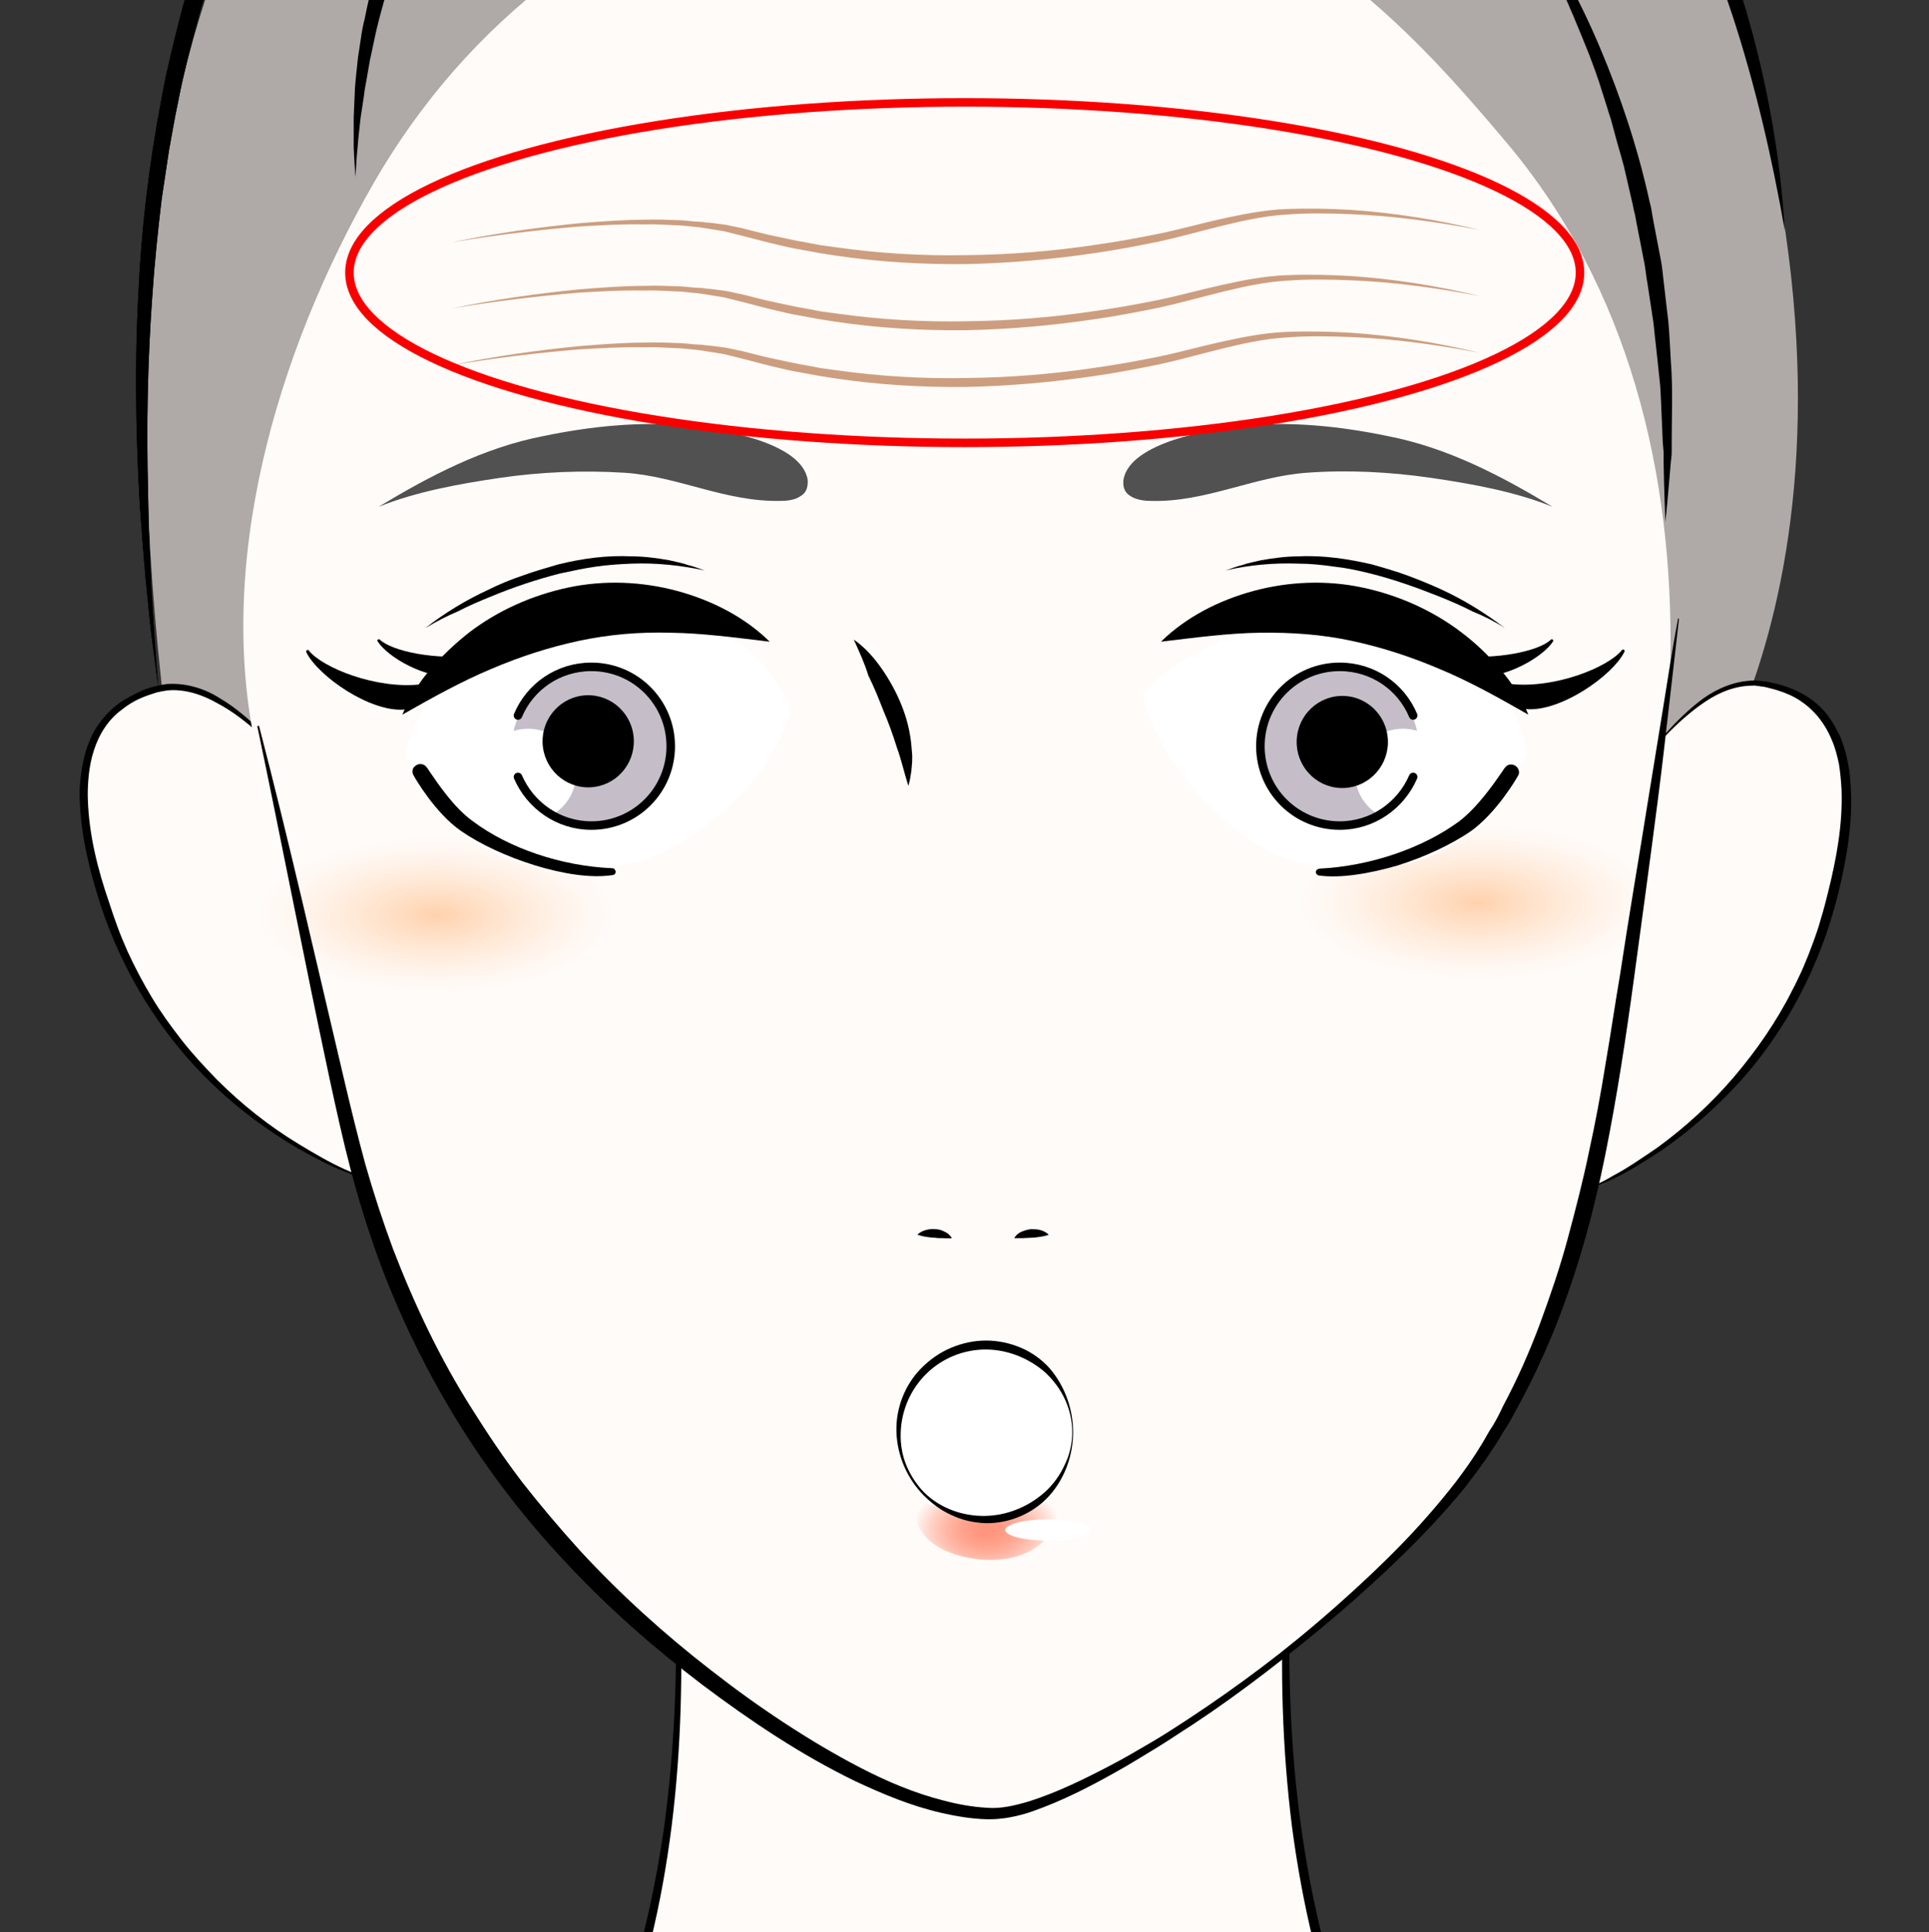 <?xml version="1.0" encoding="utf-8"?>
<!-- Generator: Adobe Illustrator 24.2.3, SVG Export Plug-In . SVG Version: 6.00 Build 0)  -->
<svg version="1.1" id="レイヤー_1" xmlns="http://www.w3.org/2000/svg" xmlns:xlink="http://www.w3.org/1999/xlink" x="0px"
	 y="0px" viewBox="0 0 452.1 452.9" style="enable-background:new 0 0 452.1 452.9;" xml:space="preserve">
<rect x="0" y="0" width="452.1" height="452.9" fill="#333333" stroke="none"/>
<style type="text/css">
	.st0{fill:#AFA9A8;}
	.st1{fill:#FFFBF8;}
	.st2{opacity:0.3;fill:url(#SVGID_1_);enable-background:new    ;}
	.st3{opacity:0.3;fill:url(#SVGID_2_);enable-background:new    ;}
	.st4{fill:url(#SVGID_3_);}
	.st5{fill:#FFFFFF;}
	.st6{fill:#515151;}
	.st7{fill:#D9D6D7;}
	.st8{fill:#C5BEC9;}
	.st9{fill:none;stroke:#000000;stroke-width:2;stroke-linecap:round;stroke-linejoin:round;stroke-miterlimit:10;}
	.st10{fill:none;stroke:#F90000;stroke-width:3;stroke-miterlimit:10;}
	.st11{fill:#CC9E7F;}
	.st12{fill:none;stroke:#F90000;stroke-width:2;stroke-miterlimit:10;}
</style>
<g>
	<path class="st0" d="M259.4-133.5c0,0-65.1-8.3-128,29.7S15,3.7,41,185l46.5,3.9h309.3c0,0,54.5-71.2,1.2-210.9
		C398-22,298.5-160.7,259.4-133.5z"/>
	<g>
		<path class="st1" d="M382.5,182c7-9.1,18.5-24,31.3-21.5c25.2,4.8,20,35,15,52.9c-13.5,47.8-55.7,66.8-62,67.2"/>
		<path d="M382.5,182c2.4-3.4,4.9-6.6,7.6-9.8c2.8-3.1,5.7-6,9.1-8.5c3.4-2.4,7.4-4.1,11.8-4.2c0.5-0.1,1,0.1,1.6,0.1
			c0.5,0.1,1.1,0.1,1.6,0.2c1,0.2,2,0.4,3.1,0.7c2,0.6,4,1.4,5.8,2.5c1.8,1.1,3.5,2.5,4.9,4.2c1.3,1.6,2.4,3.6,3.3,5.5
			c0.8,1.9,1.4,4,1.8,6.1c0.4,2,0.6,4.2,0.7,6.3c0.4,8.4-1.1,16.7-3.1,24.8c-4,16.1-11.9,31.4-23,43.7c-5.6,6.1-11.8,11.6-18.7,16.3
			c-3.5,2.3-7,4.5-10.7,6.3c-1.8,0.9-3.8,1.8-5.6,2.5c-0.9,0.4-1.9,0.7-3,1s-2,0.6-3.1,0.6c1-0.1,2-0.5,3-0.8
			c0.9-0.3,1.9-0.7,2.9-1.1c1.8-0.8,3.7-1.7,5.5-2.8c3.6-1.9,7-4.3,10.4-6.6c6.6-4.8,12.7-10.4,18-16.6c2.7-3.2,5.1-6.3,7.4-9.7
			c2.3-3.4,4.4-6.9,6.2-10.5c1.9-3.6,3.5-7.3,4.9-11.2c0.7-1.9,1.4-3.9,1.9-5.8c0.6-1.9,1.1-3.9,1.6-5.9c2-8,3.5-16,3.2-24.2
			c-0.1-2-0.3-4.1-0.6-6c-0.4-1.9-0.9-3.9-1.7-5.7c-1.5-3.7-4-6.9-7.3-9.1c-1.6-1.1-3.5-1.9-5.4-2.5c-0.9-0.3-1.9-0.5-3-0.8
			c-0.5-0.1-1-0.1-1.4-0.2c-0.5,0-1-0.2-1.4-0.1c-4,0-7.8,1.5-11.2,3.8s-6.4,5-9.3,8C387.8,175.5,385.2,178.8,382.5,182z"/>
	</g>
	<g>
		<path class="st1" d="M69.5,180.8c-7.6-8.5-20.1-22.5-32.8-19.2c-24.8,6.6-17.4,36.3-11,53.9c16.9,46.7,60.5,62.5,66.8,62.4"/>
		<path d="M69.5,180.8c-2.9-3-5.7-6-8.7-8.8c-3.1-2.8-6.3-5.3-9.9-7.2c-3.5-2-7.5-3.3-11.4-3c-0.5,0-1,0.2-1.4,0.2
			c-0.5,0.1-0.9,0.2-1.4,0.3c-0.9,0.3-1.9,0.6-2.9,1c-1.8,0.7-3.6,1.7-5.2,3c-3.2,2.3-5.4,5.8-6.6,9.6c-0.6,1.8-1,3.9-1.2,5.8
			c-0.2,2-0.3,4-0.2,6c0.3,8.1,2.3,16.1,5,23.9c0.6,1.9,1.3,3.9,2,5.8c0.7,1.9,1.5,3.8,2.3,5.6c1.7,3.7,3.6,7.3,5.7,10.8
			s4.5,6.8,7,10c2.5,3.2,5.3,6.2,8.2,9.2c5.8,5.8,12.2,10.9,19.3,15.2c3.5,2.1,7,4.2,10.8,5.9c1.8,0.8,3.8,1.6,5.7,2.3
			c0.9,0.3,1.9,0.7,3,0.9c1,0.3,2,0.5,3.1,0.6c-1,0-2-0.2-3.1-0.4c-1-0.2-2-0.5-3-0.8c-1.9-0.6-3.9-1.3-5.8-2.1
			c-3.9-1.5-7.5-3.5-11.1-5.5c-7.1-4.2-13.9-9.2-19.9-15c-12-11.5-21-26.1-26.2-41.9c-2.5-7.8-4.6-16-4.9-24.5
			c-0.1-2.1,0-4.2,0.3-6.3c0.3-2.1,0.7-4.2,1.4-6.2c0.7-2,1.6-4,2.9-5.7c1.2-1.7,2.8-3.3,4.5-4.6c1.7-1.2,3.7-2.2,5.6-3.1
			c1-0.4,2-0.7,3.1-1c0.5-0.1,1-0.2,1.5-0.3c0.5-0.1,1-0.2,1.6-0.2c4.3-0.2,8.6,1.2,12,3.4c3.6,2.1,6.7,4.9,9.7,7.7
			C64.1,174.5,66.9,177.7,69.5,180.8z"/>
	</g>
	<g>
		<path class="st1" d="M307.6,318.1c-8.5,50.4-10,107.6,7.2,156.1c9.8,27.5,26.9,49.5,55.1,59.4c71.9,25.3,147.8,43.5,221.4,63.4
			c73.5,19.8,28.4,159.6,28.4,181.8s-33.9,207.1-33.9,207.1H-125c0,0-33.9-184.9-33.9-207.1s-45.1-162,28.3-181.8
			c73.6-19.8,149.5-38,221.4-63.4c28.1-9.9,45.3-31.9,55.1-59.4c17.2-48.5,15.7-105.7,7.2-156.1"/>
		<path d="M307.8,318.2c-2.9,18.1-4.8,36.5-5.4,54.8c-0.6,18.4,0,36.8,2.5,54.9s6.8,36.1,13.8,53c3.6,8.4,8,16.4,13.5,23.7
			c5.5,7.2,12.1,13.6,19.6,18.6c3.8,2.5,7.7,4.7,11.8,6.5c2,0.9,4.2,1.7,6.3,2.5l6.5,2.2c4.4,1.5,8.7,3,13,4.4s8.8,2.9,13.2,4.3
			c17.5,5.6,35.1,10.8,52.8,15.8c35.4,10.1,71,19.2,106.5,28.5l26.7,7l3.4,0.9c1.1,0.3,2.2,0.6,3.4,1c2.2,0.7,4.5,1.6,6.6,2.8
			c4.3,2.1,8.3,4.9,11.7,8.1c3.5,3.3,6.5,7,9,11.1c2.4,4.1,4.5,8.4,6.1,12.7c3.2,8.9,4.8,18.1,5.7,27.4c0.8,9.3,0.8,18.6,0.4,27.8
			c-0.5,9.3-1.4,18.5-2.7,27.6c-1.2,9.2-2.8,18.2-4.5,27.3c-1.6,9.1-3.6,18-5.2,27.1c-0.4,2.2-0.8,4.5-1,6.7
			c-0.1,1.1-0.2,2.2-0.3,3.3c0,1-0.1,2.3-0.2,3.5c-0.3,4.7-1,9.2-1.5,13.8c-1.2,9.2-2.7,18.2-4.1,27.3c-3,18.1-6,36.3-9.2,54.4
			c-6.3,36.2-13,72.4-19.7,108.6l-0.1,0.6h-0.6c-59.2-0.2-118.5-0.2-177.7-0.1l-177.9,0.4l-177.7,0.6l-177.7,0.3h-1.7l-0.3-1.6
			c-6.6-36.2-13.2-72.4-19.5-108.7c-3.2-18.1-6.2-36.3-9.1-54.4c-1.4-9.1-2.9-18.1-4.1-27.3c-0.6-4.6-1.2-9.2-1.5-13.9
			c-0.1-0.6-0.1-1.2-0.1-1.8c0-0.6-0.1-1.2-0.1-1.7c0-1-0.1-2.1-0.3-3.3c-0.3-2.2-0.6-4.5-1-6.7c-1.6-9-3.5-18-5.1-27.1
			c-1.6-9.1-3.2-18.1-4.4-27.3c-1.2-9.2-2.1-18.4-2.5-27.6c-0.4-9.3-0.4-18.6,0.4-27.8c0.8-9.3,2.5-18.6,5.7-27.4
			c1.6-4.5,3.6-8.8,6.1-12.8c2.5-4.1,5.5-7.8,9.1-11.1s7.5-6,11.8-8.2c2.1-1,4.4-1.9,6.6-2.8c1.1-0.4,2.2-0.7,3.5-1l3.4-0.9l26.7-7
			c35.6-9.3,71.3-18.5,106.6-28.4c17.6-5,35.3-10.2,52.8-15.8c4.4-1.3,8.8-2.8,13.2-4.2c4.4-1.4,8.8-2.9,13-4.4l6.5-2.2
			c2.1-0.8,4.3-1.5,6.3-2.5c4.2-1.8,8.1-4.1,11.8-6.5c7.5-5,14.2-11.4,19.7-18.6c5.5-7.2,10-15.2,13.6-23.7
			c6.9-16.9,11.2-34.9,13.8-53c2.4-18.1,3.2-36.6,2.5-54.9c-0.6-18.4-2.5-36.7-5.5-54.8l0.4-0.1c3.2,18.1,5.3,36.4,6.2,54.8
			c0.8,18.4,0.4,36.9-1.9,55.2c-2.3,18.2-6.5,36.4-13.5,53.6c-3.6,8.6-8.1,16.8-13.7,24.3c-5.6,7.4-12.3,14.1-20.1,19.4
			c-3.9,2.7-8,4.9-12.2,6.8c-2.1,1-4.3,1.8-6.5,2.7l-6.5,2.2c-4.4,1.5-8.7,3.1-13,4.5s-8.8,3-13.2,4.4c-17.5,5.7-35.2,11-52.8,16.1
			c-35.4,10.2-71,19.5-106.5,29l-26.6,7.1l-3.4,0.9c-1,0.3-2.1,0.6-3.2,1c-2.1,0.7-4.2,1.5-6.1,2.5c-4,1.9-7.5,4.5-10.8,7.4
			c-3.2,3-6,6.5-8.3,10.3c-2.3,3.8-4.2,7.8-5.7,12c-3.1,8.5-4.6,17.4-5.4,26.4c-0.8,9.1-0.8,18.1-0.4,27.2s1.4,18.2,2.5,27.3
			c1.2,9.1,2.8,18.1,4.4,27.1c1.6,9.1,3.5,18,5.1,27.1c0.4,2.2,0.8,4.6,1,6.9c0.1,1.2,0.3,2.3,0.3,3.7c0,0.7,0,1.1,0.1,1.7
			c0,0.5,0,1.1,0.1,1.6c0.3,4.5,0.9,9.1,1.5,13.6c1.2,9.1,2.5,18.1,4,27.2c2.9,18.1,5.9,36.3,9,54.4c6.2,36.3,12.5,72.5,19.2,108.7
			l-2-1.6L52.5,984l177.7,0.6l177.7,0.4c59.2,0.1,118.5,0.1,177.7-0.1l-0.8,0.6c6.5-36.2,12.8-72.5,18.9-108.7
			c3.1-18.1,6-36.3,8.8-54.4c1.4-9.1,2.8-18.1,3.9-27.3c0.6-4.6,1.1-9.1,1.4-13.7c0.1-0.6,0-1.1,0.1-1.6c0-0.6,0-1,0-1.7
			c0-1.2,0.1-2.4,0.3-3.6c0.3-2.3,0.6-4.6,1-6.9c1.5-9.1,3.4-18.1,5-27.1c1.6-9.1,3.1-18,4.3-27.1c2.3-18.1,3.7-36.5,2-54.6
			c-0.8-9.1-2.4-18-5.5-26.5c-1.5-4.2-3.4-8.3-5.7-12.1c-2.3-3.8-5.1-7.2-8.4-10.3c-3.3-3.1-6.9-5.5-10.8-7.5
			c-1.9-1-4.1-1.8-6.1-2.5c-1-0.3-2.1-0.7-3.2-1l-3.4-0.9l-26.6-7.1c-35.6-9.4-71.2-18.7-106.5-28.9c-17.7-5.1-35.4-10.4-52.8-16
			c-4.4-1.4-8.8-2.9-13.2-4.4c-4.4-1.4-8.8-3-13-4.5l-6.5-2.2c-2.1-0.8-4.4-1.6-6.5-2.7c-4.3-1.9-8.4-4.3-12.2-6.8
			c-7.7-5.3-14.5-11.8-20.1-19.4c-5.6-7.4-10.1-15.7-13.7-24.3c-6.9-17.2-11.1-35.4-13.5-53.6c-2.3-18.4-2.8-36.8-1.9-55.3
			c0.8-18.5,3.1-36.7,6.2-54.8L307.8,318.2z"/>
	</g>
	<path class="st1" d="M391.5,154.6c-0.2,11.9-2.5,22.5-4.3,34.2c-2.8,18.8-4.3,38.8-7.3,57.5c-5.1,32.1-11.9,64.6-31.8,93
		c-21.9,31.2-86.8,84.1-115.4,84.4c-27.1,0.2-51.3-18.7-71.7-34.5c-41.3-31.9-65.7-70.9-77.8-120.5c-7.4-30.3-15.1-59.9-22.5-90.2
		c-11-45.2,4.1-96,27-135.8c21.6-37.4,56.8-65.3,100.7-74.5c2.9-0.6,5.7-1.1,8.6-1.5c7.1-1.1,14.4-1.7,21.6-1.8
		c16.5-0.3,31,1.3,43.9,4.5c44.1,10.9,69.6,39.1,90.4,63.8C381.9,67.5,392.2,111.2,391.5,154.6z"/>
	
		<radialGradient id="SVGID_1_" cx="346.227" cy="-229.577" r="41.086" gradientTransform="matrix(1 0 0 -0.437 0 111.119)" gradientUnits="userSpaceOnUse">
		<stop  offset="0" style="stop-color:#FF7400"/>
		<stop  offset="0.132" style="stop-color:#FF8B2B"/>
		<stop  offset="0.371" style="stop-color:#FFB373"/>
		<stop  offset="0.587" style="stop-color:#FFD2AC"/>
		<stop  offset="0.77" style="stop-color:#FFE8D5"/>
		<stop  offset="0.913" style="stop-color:#FFF6EF"/>
		<stop  offset="1" style="stop-color:#FFFBF8"/>
	</radialGradient>
	<ellipse class="st2" cx="346.2" cy="211.4" rx="41.1" ry="17.9"/>
	
		<radialGradient id="SVGID_2_" cx="482.968" cy="-236.447" r="41.086" gradientTransform="matrix(-1 0 0 -0.437 585.262 111.119)" gradientUnits="userSpaceOnUse">
		<stop  offset="0" style="stop-color:#FF7400"/>
		<stop  offset="0.132" style="stop-color:#FF8B2B"/>
		<stop  offset="0.371" style="stop-color:#FFB373"/>
		<stop  offset="0.587" style="stop-color:#FFD2AC"/>
		<stop  offset="0.77" style="stop-color:#FFE8D5"/>
		<stop  offset="0.913" style="stop-color:#FFF6EF"/>
		<stop  offset="1" style="stop-color:#FFFBF8"/>
	</radialGradient>
	<ellipse class="st3" cx="102.3" cy="214.4" rx="41.1" ry="17.9"/>
	
		<radialGradient id="SVGID_3_" cx="157.782" cy="-597.52" r="30.252" gradientTransform="matrix(0.577 0 0 -0.384 140.206 129.115)" gradientUnits="userSpaceOnUse">
		<stop  offset="0" style="stop-color:#FF947C"/>
		<stop  offset="0.16" style="stop-color:#FF9881"/>
		<stop  offset="0.346" style="stop-color:#FFA48F"/>
		<stop  offset="0.544" style="stop-color:#FFB7A6"/>
		<stop  offset="0.75" style="stop-color:#FFD2C6"/>
		<stop  offset="0.962" style="stop-color:#FFF4F0"/>
		<stop  offset="1" style="stop-color:#FFFBF8"/>
	</radialGradient>
	<path class="st4" d="M218.2,352.8c0,0-4.6-3.2-3.4,3.2c1.1,6.4,10.1,9.9,18.4,9.6c8.3-0.4,12.4-4.4,14-8.4s0.2-5.5-3.2-5.2
		C240.5,352.4,221.9,353.6,218.2,352.8z"/>
	<ellipse class="st5" cx="245.7" cy="358.6" rx="10.1" ry="2.5"/>
	<path class="st1" d="M227.4-33.3c0,0-14.8-9.5-33.2-10.1c0,0,13.7,10.1,13.7,16"/>
	<path class="st1" d="M225.6-32.7c0,0,14.8-9.5,33.2-10.1c0,0-13.7,10.1-13.7,16"/>
	<path class="st1" d="M217.3-30.3c0,0-11.2-17.7-69.9,2.3c0,0,31.5-0.9,42.8,5.4"/>
	<path class="st1" d="M237.4-30.3c0,0,17.2-14.3,69.9,2.3c0,0-31.5-0.9-42.8,5.4"/>
	<g>
		<path d="M393.5,145.1c-0.8,7-1.6,14-2.4,21c-0.8,7-1.6,14-2.5,21c-1.8,14-3.7,27.9-5.6,41.9c-1.9,14-4,27.9-6.8,41.8
			s-6.6,27.6-11.9,40.8c-2.7,6.6-5.7,13-9.2,19.3c-0.8,1.5-1.7,3.2-2.7,4.6c-0.9,1.5-1.8,3.1-2.9,4.6c-1.9,3-4.1,5.8-6.3,8.7
			c-4.5,5.5-9.4,10.7-14.4,15.6c-5.1,5-10.3,9.7-15.7,14.3c-5.4,4.6-10.9,9-16.5,13.3s-11.3,8.4-17.2,12.3c-3,1.9-5.9,3.9-8.9,5.7
			c-3,1.8-6,3.7-9.1,5.4c-6.2,3.5-12.5,6.7-19.3,9.1c-1.7,0.6-3.5,1.1-5.2,1.4c-0.9,0.2-1.8,0.3-2.8,0.4c-0.9,0.1-1.9,0.1-2.8,0.1
			c-3.7-0.1-7.2-0.7-10.7-1.5c-7-1.6-13.7-4.4-20.1-7.4c-12.8-6.2-24.7-14.2-36-22.7c-11.3-8.6-22-18-31.7-28.4
			c-9.8-10.4-18.5-21.7-25.9-33.8s-13.7-25.1-18.5-38.4c-2.4-6.7-4.5-13.5-6.3-20.4c-1.8-6.9-3.3-13.8-4.8-20.7
			c-5.9-27.6-11.2-55.3-17-82.9l0.4-0.1c7.1,27.3,13.3,54.8,19.8,82.3c1.6,6.8,3.3,13.8,5.1,20.4c1.9,6.7,4.1,13.4,6.5,19.9
			c5,13,11,25.7,18.5,37.5c3.7,5.9,7.6,11.7,11.8,17.2c4.3,5.5,8.8,10.8,13.5,16c9.5,10.3,19.9,19.7,30.9,28.2
			c5.5,4.3,11.2,8.4,17,12.2s11.8,7.4,18,10.6c6.2,3.2,12.6,5.9,19.3,7.6c3.4,0.9,6.7,1.5,10.1,1.7c3.3,0.3,6.6-0.5,10-1.5
			c6.6-2.1,12.9-5.2,19.2-8.5c3.1-1.6,6.1-3.4,9.2-5.2c3.1-1.8,6-3.7,8.9-5.6c11.7-7.7,23-16.2,33.6-25.4
			c10.6-9.3,20.6-19.2,29.2-30.3c2.1-2.8,4.1-5.6,5.9-8.6c0.9-1.4,1.7-3.1,2.7-4.5c0.9-1.5,1.7-3.1,2.4-4.6
			c3.3-6.2,6.1-12.5,8.6-19.2c2.4-6.5,4.7-13.2,6.5-19.9c1.8-6.7,3.6-13.6,5-20.4c1.5-6.8,2.8-13.8,3.9-20.7
			c1.2-6.9,2.2-13.9,3.4-20.9c2.1-14,4.5-27.8,6.7-41.7l3.4-20.9c1.1-6.9,2.2-14,3.5-20.9L393.5,145.1z"/>
	</g>
	<g>
		<path d="M200.1,149.9c2.7,1.9,4.8,4.3,6.6,6.9s3.4,5.5,4.6,8.5c1.2,3,2,6.1,2.3,9.4c0.1,0.8,0.1,1.6,0.2,2.4c0,0.8,0,1.6-0.1,2.4
			l-0.1,1.2c-0.1,0.4-0.1,0.8-0.2,1.2c-0.1,0.8-0.3,1.6-0.5,2.3c-1-3.1-1.6-6-2.7-9c-0.9-2.9-1.9-5.7-3.1-8.5
			c-1.1-2.8-2.2-5.6-3.6-8.4C202.7,155.6,201.4,152.8,200.1,149.9z"/>
	</g>
	<g>
		<path d="M215,289.4c0.6-0.6,1.3-0.9,2-1.1c0.7-0.2,1.5-0.3,2.2-0.2c0.7,0,1.5,0.2,2.2,0.6c0.7,0.3,1.3,0.8,1.7,1.5
			c-0.8,0.1-1.5,0-2.1,0c-0.7,0-1.3,0-1.9-0.1c-0.6,0-1.3-0.1-2-0.2C216.4,289.8,215.7,289.6,215,289.4z"/>
	</g>
	<g>
		<path d="M245.8,289.4c-0.8,0.3-1.5,0.4-2.1,0.5c-0.7,0.1-1.3,0.2-2,0.2c-0.6,0-1.3,0.1-1.9,0.1c-0.7,0-1.3,0-2.1,0
			c0.4-0.7,1-1.2,1.7-1.5c0.7-0.3,1.4-0.5,2.2-0.6c0.7,0,1.5,0,2.2,0.2C244.5,288.5,245.2,288.8,245.8,289.4z"/>
	</g>
	<g>
		<path d="M99.7,147.2c4.6-3.6,9.6-6.6,14.8-9c2.6-1.3,5.3-2.4,8-3.3c2.7-1,5.6-1.8,8.3-2.6c5.6-1.4,11.5-2.2,17.3-1.9
			c2.9,0,5.8,0.4,8.7,0.9l2.2,0.5c0.7,0.2,1.4,0.3,2.1,0.6c1.4,0.3,2.8,0.9,4.1,1.3c-5.7-1.2-11.3-1.8-17-1.6
			c-2.8,0.1-5.7,0.3-8.5,0.7c-2.8,0.4-5.6,1-8.4,1.6c-5.5,1.4-10.9,3.2-16.2,5.4c-2.7,1.1-5.3,2.2-7.8,3.5
			C104.7,144.4,102.2,145.7,99.7,147.2z"/>
	</g>
	<path class="st6" d="M187.6,116.3c-1.3,0.9-3.1,1.1-4.6,1.1c-13,0.3-24.1-5.8-36.7-6.6c-9.7-0.6-19.5-0.2-29.1,1.2
		c-9.5,1.4-19.6,3.2-28.5,6.8c12.1-7.3,24.7-13.9,38.7-16.6c11.1-2.3,22.7-3.5,34-2.4c6.9,0.7,26.5,3.7,27.9,12.7
		C189.4,114.5,188.8,115.6,187.6,116.3z"/>
	<g>
		<path d="M136.9-25.6c2.8-14.6,7-29,13-42.7c3.1-6.8,6.5-13.6,10.6-19.9c4-6.4,8.7-12.3,13.8-17.9c10.2-11.1,23.2-19.9,37.5-24.8
			c0.9-0.3,1.8-0.6,2.7-0.8l2.8-0.8c1.8-0.5,3.7-0.9,5.5-1.2c1.8-0.3,3.7-0.7,5.6-0.8l2.8-0.3l2.9-0.2c7.4-0.4,15.1,0.1,22.2,2.1
			c-7.3-1.1-14.8-0.9-22,0s-14.4,2.7-21.2,5.3c-6.7,2.7-13.3,6-19.2,10.2c-1.4,1.1-3,2-4.4,3.3l-4.2,3.5l-4,3.7
			c-0.7,0.6-1.3,1.3-1.9,1.9l-1.8,1.9c-0.6,0.6-1.2,1.3-1.8,1.9l-1.7,2l-1.7,2c-0.6,0.7-1.2,1.4-1.7,2.1l-3.3,4.4l-0.8,1.1l-0.7,1.1
			l-1.5,2.2l-1.5,2.2l-0.7,1.1l-0.7,1.2l-2.8,4.8c-1,1.5-1.7,3.3-2.7,4.9l-2.5,4.9C146.4-53.7,141.4-39.8,136.9-25.6z"/>
	</g>
	<g>
		<path d="M141.6-91.2c-4.1,4.7-8.1,9.5-11.7,14.4c-3.8,4.9-7.3,10-10.7,15.1c-3.4,5.2-6.6,10.4-9.6,15.8
			c-3.1,5.3-5.9,10.8-8.5,16.4c-2.5,5.6-5,11.2-7,17C92-6.6,90.2-0.8,88.7,5.1c-0.8,3-1.3,6-2,9l-0.8,4.6l-0.4,2.2l-0.3,2.2
			l-0.7,4.6l-0.5,4.6l-0.2,2.3l-0.2,2.2l-0.3,4.7l-0.3-4.7l-0.1-2.3v-2.3v-4.7l0.2-4.7l0.1-2.3l0.2-2.3l0.5-4.7l0.7-4.6
			c0.2-1.5,0.5-3.1,0.9-4.6C87.9-8.1,92.1-20,97.3-31.3c5.3-11.3,11.7-22.1,19.2-32.2c3.7-5,7.6-9.9,11.8-14.6
			C132.4-82.7,136.8-87.2,141.6-91.2z"/>
	</g>
	<g>
		<path d="M192.4-122.8c-15.3,0.6-30.4,3.9-44.8,9.2c-14.3,5.2-27.7,12.5-39.9,21.7c-12,9.2-22.6,20.2-31.5,32.5
			c-8.9,12.2-16,25.8-21.7,39.9c-2.8,7-5.3,14.3-7.4,21.5c-2,7.3-4,14.7-5.4,22.1c-0.8,3.7-1.4,7.4-2.1,11.2
			c-0.6,3.8-1.1,7.5-1.7,11.3c-0.9,7.5-1.7,15.2-2.2,22.7c-1.1,15.2-1.4,30.5-1,45.9c0.1,3.9,0.1,7.6,0.3,11.5
			c0.2,3.9,0.3,7.6,0.5,11.5c0.4,7.6,1,15.3,1.6,22.9l-1.5-11.4c-0.5-3.8-0.8-7.6-1.2-11.4c-0.4-3.8-0.7-7.6-1-11.4
			c-0.3-3.9-0.6-7.6-0.8-11.5c-0.8-15.3-1-30.7-0.2-46.1c0.7-15.4,2.5-30.7,5.4-45.9l1.1-5.7l1.3-5.6l0.7-2.9l0.7-2.8
			C42,4.8,42.5,2.8,43,1c2.1-7.4,4.7-14.8,7.4-21.9C56.4-35.2,63.6-49,72.8-61.6C82.1-74,93-85.2,105.5-94.4
			c6.3-4.6,12.8-8.7,19.8-12.1s14.1-6.5,21.4-8.9c7.3-2.3,14.9-4.2,22.4-5.5C177.1-122.2,184.7-123.1,192.4-122.8z"/>
	</g>
	<g>
		<path d="M192.4-122.8c-15.3,0.6-30.4,3.9-44.8,9.2c-14.3,5.2-27.7,12.5-39.9,21.7c-12,9.2-22.6,20.2-31.5,32.5
			c-8.9,12.2-16,25.8-21.7,39.9c-2.8,7-5.3,14.3-7.4,21.5c-2,7.3-4,14.7-5.4,22.1c-0.8,3.7-1.4,7.4-2.1,11.2
			c-0.6,3.8-1.1,7.5-1.7,11.3c-0.9,7.5-1.7,15.2-2.2,22.7c-1.1,15.2-1.4,30.5-1,45.9c0.1,3.9,0.1,7.6,0.3,11.5
			c0.2,3.9,0.3,7.6,0.5,11.5c0.4,7.6,1,15.3,1.6,22.9l-1.5-11.4c-0.5-3.8-0.8-7.6-1.2-11.4c-0.4-3.8-0.7-7.6-1-11.4
			c-0.3-3.9-0.6-7.6-0.8-11.5c-0.8-15.3-1-30.7-0.2-46.1c0.7-15.4,2.5-30.7,5.4-45.9l1.1-5.7l1.3-5.6l0.7-2.9l0.7-2.8
			C42,4.8,42.5,2.8,43,1c2.1-7.4,4.7-14.8,7.4-21.9C56.4-35.2,63.6-49,72.8-61.6C82.1-74,93-85.2,105.5-94.4
			c6.3-4.6,12.8-8.7,19.8-12.1s14.1-6.5,21.4-8.9c7.3-2.3,14.9-4.2,22.4-5.5C177.1-122.2,184.7-123.1,192.4-122.8z"/>
	</g>
	<g>
		<path d="M322.6-126.7c7,5.2,13.6,11.1,19.8,17.2c6.2,6.2,12.1,12.7,17.6,19.5c5.6,6.7,10.7,13.9,15.7,21.2
			c4.9,7.3,9.3,14.9,13.5,22.6l3.1,5.8l2.9,5.9c1,1.9,1.8,4,2.8,6c0.8,2,1.8,4,2.5,6l2.4,6.1c0.8,2,1.5,4.2,2.2,6.2
			c1.5,4.1,2.8,8.4,4.1,12.5c4.9,16.8,8.1,34.3,9.1,51.7C415.3,36.9,411.4,20,406,3.5C400.5-13,393.6-29,385.5-44.3
			s-17.5-30-28-43.7c-5.3-6.9-10.7-13.7-16.5-20.1C335-114.6,329-120.8,322.6-126.7z"/>
	</g>
	<g>
		<path d="M270.4-133.1c0.8,0.6,1.5,1.3,2.2,2c0.6,0.8,1.3,1.5,1.9,2.3c1.2,1.6,2.2,3.4,3.3,5.2c0.8,1.8,1.8,3.7,2.5,5.5
			c0.4,0.9,0.7,1.9,1.1,2.9c0.3,0.9,0.6,1.9,0.9,3l0.8,3c0.2,1,0.4,1.9,0.6,3c0.4,1.9,0.9,4,1.1,6c0.3,2,0.6,4,0.8,6l0.4,6
			c0.2,2,0.1,4.1,0.1,6c0,2,0,4-0.1,6l-0.4,6c-0.2,2-0.2,4-0.5,6c-0.5,4-1,8-1.8,11.9c-0.8,3.9-1.6,7.8-2.7,11.7
			c0.1-4,0.4-8,0.6-11.9c0.2-1.9,0.2-4,0.3-5.9c0.1-1.9,0.2-4,0.3-5.9l0.3-11.8l-0.1-5.9c0-1.9,0-4-0.2-5.9l-0.3-5.9
			c-0.1-1.9-0.4-3.9-0.6-5.8c-0.1-1.9-0.5-3.9-0.8-5.8l-0.5-2.9l-0.6-2.9c-0.2-0.9-0.4-1.9-0.6-2.9c-0.3-0.9-0.5-1.8-0.8-2.9
			c-0.4-1.9-1.2-3.7-1.7-5.6c-0.7-1.8-1.4-3.7-2.3-5.4C272.6-129.8,271.7-131.5,270.4-133.1z"/>
	</g>
	<g>
		<path d="M315.4-16.9l-3.7-26.8c-0.6-4.5-1.2-8.9-1.9-13.4c-0.7-4.5-1.3-8.9-2.1-13.3c-1.5-8.9-3.4-17.6-5.5-26.3
			c-1.1-4.3-2.3-8.7-3.8-12.8c-1.4-4.3-3.1-8.5-5.1-12.5c2.8,3.6,5,7.6,6.9,11.7c1.9,4.2,3.7,8.4,5,12.7c1.4,4.3,2.7,8.8,3.8,13.2
			c1,4.4,1.9,8.9,2.8,13.4c0.7,4.5,1.4,9,1.9,13.5s1,9,1.2,13.6C315.7-35.1,315.9-26,315.4-16.9z"/>
	</g>
	<g>
		<path d="M356.5-21.6c7.6,10,13.6,21.2,18.5,32.8s8.9,23.7,11.6,36c0.2,0.8,0.4,1.5,0.5,2.3l0.4,2.3l0.9,4.7l0.9,4.7
			c0.3,1.5,0.4,3.2,0.6,4.7l1.1,9.4c0.3,3.2,0.4,6.3,0.6,9.4c0.5,6.3,0.2,12.5,0.2,18.9v2.3c0,0.8-0.1,1.5-0.2,2.3l-0.4,4.7
			c-0.3,3.2-0.5,6.2-0.9,9.4c-0.1-3.2-0.2-6.3-0.3-9.4l-0.1-4.7c0-0.8,0-1.5,0-2.3l-0.2-2.3l-0.4-9.5c-0.1-1.5-0.1-3.1-0.3-4.7
			l-0.5-4.7l-0.5-4.6c-0.2-1.5-0.3-3.1-0.5-4.6l-1.4-9.2c-0.3-1.5-0.4-3.1-0.7-4.6l-0.9-4.6l-0.9-4.6l-0.4-2.2
			c-0.2-0.7-0.4-1.5-0.5-2.2l-2.1-9.1c-0.8-3-1.7-5.9-2.5-9l-0.6-2.2c-0.2-0.7-0.5-1.4-0.7-2.2l-1.4-4.4c-0.9-3-2-5.9-3.1-8.8
			C367.6,0.7,362.7-10.7,356.5-21.6z"/>
	</g>
	<g>
		<path d="M260.9,616.8c3.6-4.7,8.2-8.5,12.9-11.9c4.9-3.4,10.2-6.1,15.7-8.3l2-0.8l1-0.4l1-0.3l4.3-1.2c1.4-0.4,3-0.6,4.4-1
			l2.1-0.5l2.2-0.3l4.4-0.6l4.5-0.3c3-0.2,5.9-0.3,8.8-0.4c5.8-0.1,11.6-0.4,17.4-0.6c5.8-0.2,11.6-0.6,17.4-0.8
			c11.6-0.6,23.2-1.2,35-1.8c-11.5,2.2-23,3.9-34.8,5.1c-5.8,0.6-11.6,1.1-17.5,1.5c-5.8,0.4-11.7,0.7-17.5,0.9
			c-3,0.1-5.9,0.1-8.7,0.3l-4.3,0.2l-4.3,0.5l-2.1,0.2l-2.1,0.4c-1.4,0.3-2.9,0.5-4.2,0.8c-2.8,0.7-5.6,1.3-8.3,2.2
			c-5.4,1.7-10.7,4.1-15.8,6.9C270,609.4,265.2,612.7,260.9,616.8z"/>
	</g>
	<g>
		<path d="M199.3,616.8c-4.3-4-9.1-7.3-14.1-10.2c-5-2.9-10.3-5.1-15.8-6.9c-2.8-0.9-5.5-1.5-8.3-2.2c-1.4-0.3-2.9-0.5-4.2-0.8
			l-2.1-0.4l-2.1-0.2l-4.3-0.5l-4.3-0.2c-2.9-0.2-5.8-0.2-8.7-0.3c-5.8-0.2-11.7-0.5-17.5-0.9s-11.6-0.9-17.5-1.5
			c-11.6-1.2-23.2-2.8-34.8-5.1c11.7,0.5,23.3,1.2,35,1.8c5.8,0.2,11.6,0.6,17.4,0.8c5.8,0.3,11.6,0.5,17.4,0.6
			c3,0.1,5.8,0.1,8.8,0.4l4.5,0.3l4.4,0.6l2.2,0.3l2.1,0.5c1.4,0.3,3,0.6,4.4,1l4.3,1.2l1,0.3l1,0.4l2,0.8
			c5.6,2.1,10.9,4.9,15.7,8.3C191.2,608.2,195.7,612.1,199.3,616.8z"/>
	</g>
	<g>
		<path class="st7" d="M-42.7,571c0,0,11.2-9.6,28.6-8l6.1,197.7c0,0,164.3,3.2,224.4,52.2c0,0,9.5,4.8,22.1,0
			c12.6-4.8,104.3-58.5,211.7-50.6L464.8,563c0,0,20.6-1.6,31.6,11.1l-9.7,203.9c0,0,28.4,107.5,22.1,156.5
			c-6.3,48.9-52.2,183.2-52.2,183.2l4.8,44.2H-15.8l9.5-37.9c0,0-47.4-116.9-52.2-170.7c-4.8-53.7,17.4-178.6,17.4-178.6L-42.7,571z
			"/>
		<path d="M-42.9,570.9c0.1-0.1,0.1-0.1,0.1-0.1l0.1-0.1l0.2-0.1l0.4-0.3l0.8-0.5c0.5-0.4,1-0.7,1.6-1c1.1-0.7,2.2-1.3,3.4-1.8
			c2.2-1.1,4.7-2,7.1-2.8c4.9-1.4,10.1-1.9,15.2-1.4h0.4v0.4l3.6,98.8l3.5,98.8l-1.3-1.3c19.5,0.5,38.9,1.8,58.3,3.7
			c19.4,1.9,38.7,4.5,57.9,8.1c19.2,3.6,38.2,8,56.8,14.1c9.3,3.1,18.5,6.6,27.3,10.9c8.9,4.3,17.4,9.2,25.2,15.5l-0.3-0.2
			c0.4,0.2,1,0.4,1.5,0.6s1.1,0.3,1.7,0.5c1.1,0.3,2.3,0.5,3.5,0.6c2.3,0.3,4.8,0.2,7.1-0.1c2.3-0.3,4.7-0.9,6.9-1.7
			c2.1-0.9,4.5-2,6.7-3.2c9.1-4.5,18.2-8.9,27.6-12.9c18.7-8.2,37.7-15.2,57.3-20.7c9.8-2.9,19.7-5.2,29.7-7.2s20-3.8,30.2-4.9
			c10.1-1.2,20.3-1.9,30.5-2.2c10.2-0.2,20.4,0.1,30.5,0.8l-1.6,1.4l15-199.4l0.1-0.7h0.7c3-0.2,5.9,0,8.8,0.3
			c2.9,0.3,5.8,0.9,8.6,1.8c2.8,0.9,5.5,2,8.1,3.6c2.5,1.5,4.9,3.5,6.8,5.6l0.2,0.2v0.3l-5,101.9L487.4,778v-0.2
			c3.7,14.1,6.9,28.3,10,42.5c3.1,14.3,5.8,28.5,8.1,42.9s4.2,28.9,5,43.4c0.4,7.3,0.5,14.6,0,21.9s-1.8,14.6-3.3,21.7
			c-3,14.3-6.5,28.4-10.4,42.5c-3.8,14.1-7.8,28-12,42c-8.4,27.9-17.2,55.7-26.5,83.3l0.1-0.7l4.8,44.2l0.2,2h-2l-238.7,0.3
			l-119.3,0.1l-119.3-0.1h-2.9l0.7-2.8l9.5-37.9l0.1,1.3c-11.1-27.8-21.3-56-30.6-84.4c-4.6-14.3-9-28.5-12.7-43.1
			c-1.9-7.2-3.7-14.6-5.2-21.9c-1.5-7.3-2.8-14.8-3.4-22.3c-1.1-15.1-0.5-30.1,0.5-45.1c1-15,2.5-29.9,4.3-44.7
			c3.6-29.7,8.1-59.2,13.3-88.8v0.2l-0.3-102L-42.9,570.9z M-42.5,571.1l1.3,102l1.2,101.7v0.1v0.1c-4.9,29.5-9.2,59-12.5,88.7
			c-1.6,14.8-3.1,29.7-4.1,44.6c-0.9,14.9-1.5,29.8-0.3,44.6c0.6,7.3,1.9,14.7,3.5,21.9c1.5,7.2,3.3,14.5,5.2,21.7
			c3.9,14.4,8.3,28.6,12.9,42.8c4.7,14.2,9.6,28.2,14.8,42.2s10.5,27.9,16,41.8l0.3,0.6l-0.2,0.7l-9.5,37.9l-2.1-2.8l119.3-0.1
			l119.3,0.1l238.7,0.3l-1.8,2l-4.7-44.2v-0.4l0.1-0.4c9.4-27.5,18.4-55.3,26.9-83.1c4.3-13.9,8.5-27.8,12.3-41.9
			c3.9-14,7.5-28,10.6-42.3c1.4-7.1,2.9-14.3,3.4-21.4c0.5-7.2,0.4-14.5,0.1-21.7c-0.7-14.5-2.5-29-4.7-43.3
			c-4.5-28.7-10.5-57.2-17.7-85.4v-0.1v-0.1l4.9-101.9l4.7-101.9l0.2,0.5c-1.8-2-4.1-3.9-6.4-5.3c-2.4-1.4-5-2.5-7.7-3.4
			c-2.7-0.8-5.5-1.4-8.3-1.7c-2.9-0.3-5.7-0.5-8.5-0.3l0.8-0.8l-13.7,199.3l-0.1,1.5l-1.5-0.1c-10.1-0.6-20.1-0.8-30.2-0.5
			c-10.1,0.3-20.1,1.1-30.1,2.3c-20,2.4-39.8,6.7-59.1,12.2c-19.4,5.6-38.3,12.5-56.9,20.6c-9.3,4-18.4,8.4-27.5,12.7
			c-2.3,1.1-4.5,2.2-7,3.3c-2.4,0.9-5.1,1.6-7.7,1.9c-2.7,0.3-5.4,0.4-8.1,0.1c-1.3-0.1-2.7-0.4-4-0.7c-0.6-0.2-1.3-0.4-1.9-0.6
			c-0.7-0.2-1.2-0.4-2-0.8l-0.2-0.1l-0.2-0.1c-7.3-6-15.7-10.9-24.4-15.1c-8.7-4.2-17.7-7.6-26.8-10.8
			c-18.4-6.1-37.3-10.5-56.4-14.1c-19.1-3.6-38.3-6.1-57.6-8.2c-19.3-2-38.7-3.5-58.1-4.1h-1.3v-1.2l-2.8-98.8l-2.5-98.8l0.4,0.4
			c-5-0.5-10.1-0.1-15,1.2c-2.4,0.6-4.8,1.5-7,2.7c-1.1,0.5-2.2,1.1-3.4,1.7c-0.5,0.3-1.1,0.6-1.6,1l-0.8,0.5l-0.4,0.3l-0.2,0.1
			L-42.5,571.1C-42.5,571.1-42.5,571.2-42.5,571.1z"/>
	</g>
	<g>
		<path class="st5" d="M94.9,177.3c9.3,9.3,10.9,30.3,50.3,25.5c17-2.1,38.1-22.5,40.1-37.3c-14.3-28.2-41-20.9-52.3-18.6
			C117.3,149.9,98,158.8,94.9,177.3z"/>
		<path class="st8" d="M157,172.6c1.2,9.8-6.1,18.7-16.3,19.9c-10.2,1.2-19.4-5.6-20.6-15.4c-1.2-9.7,6.1-18.7,16.3-19.9
			C146.6,155.9,155.8,162.8,157,172.6z"/>
		<path class="st5" d="M134.9,180.3c0.7,6-3.7,11.4-10,12.2c-6.3,0.8-11.9-3.5-12.6-9.4c-0.7-6,3.7-11.4,10-12.2
			C128.5,170.1,134.1,174.3,134.9,180.3z"/>
		<g>
			<path d="M125.3,202.8c-6.5-2-12.9-5-17.2-8c-6.1-4.2-10.9-12.5-11.3-13.3c-0.3-0.8-0.1-1.6,0.7-2.1c0.7-0.5,1.7-0.4,2.3,0.2
				c0.2,0.2,0.5,0.6,1,1.4c1.8,2.6,5.5,8.2,9.9,11.4c8.5,6.4,20.8,10.6,32.8,11.1c0.4,0,0.7,0.3,0.8,0.8c0,0.4-0.3,0.8-0.7,0.8
				C138.5,205.9,131.8,204.8,125.3,202.8z"/>
		</g>
		
			<ellipse transform="matrix(0.999 -3.730180e-02 3.730180e-02 0.999 -6.388 5.264)" cx="137.9" cy="173.8" rx="10.7" ry="10.8"/>
		<g>
			<path d="M94.8,166.3C94.8,166.3,94.8,166.3,94.8,166.3c-8,0.7-20.2-7.8-23-13.4c-0.1-0.2,0-0.4,0.1-0.5c0.2-0.1,0.4-0.1,0.5,0.1
				c3.2,4,15.8,9.1,26.2,7.9c0.1,0,0.2,0,0.2,0c0,0,0,0,0,0c0.2,0,0.3,0.1,0.4,0.2c0.1,0.1,0.1,0.3,0,0.4l-4.2,5.2
				C95,166.2,94.9,166.3,94.8,166.3z"/>
		</g>
		<g>
			<path d="M107.2,158.6C107.2,158.6,107.2,158.6,107.2,158.6c-7.3,0.7-16.3-4.5-18.7-8.3c-0.1-0.1-0.1-0.3,0.1-0.4
				c0.1-0.1,0.3-0.1,0.4,0c2.8,2.7,13,4.9,22.6,3.7c0,0,0,0,0,0c0.1,0,0.3,0.1,0.3,0.2c0.1,0.1,0,0.3-0.1,0.4l-4.5,4.3
				C107.3,158.6,107.3,158.6,107.2,158.6z"/>
		</g>
		<g>
			<path d="M94.3,167.5c0.8-1.9,1.7-3.8,2.9-5.6c1.1-1.8,2.3-3.5,3.7-5c2.7-3.2,5.8-6.1,9.1-8.7c6.7-5.1,14.7-8.7,23.2-10.5
				s17.3-1.4,25.5,0.8c8.1,2.2,15.8,6.1,21.7,11.9c-8.3-1-15.9-2-23.2-2.1c-7.4-0.2-14.5,0.4-21.5,1.9c-7,1.5-13.8,3.7-20.6,6.6
				C108.2,159.7,101.5,163.4,94.3,167.5z"/>
		</g>
		<path class="st9" d="M121.4,167.7c2.8-6.7,9.4-11.4,17.2-11.4c10.3,0,18.6,8.3,18.6,18.6c0,10.3-8.3,18.6-18.6,18.6
			c-7.7,0-14.3-4.7-17.2-11.4"/>
	</g>
	<g>
		<path d="M345.1,143.3c-2.5-1.3-5.1-2.4-7.8-3.5c-5.3-2.1-10.6-4-16.2-5.4c-2.8-0.7-5.6-1.3-8.4-1.6c-2.8-0.4-5.7-0.7-8.5-0.7
			c-5.7-0.2-11.3,0.3-17,1.6c1.3-0.4,2.7-1,4.1-1.3c0.7-0.3,1.4-0.4,2.1-0.6l2.2-0.5c2.9-0.5,5.8-0.9,8.7-0.9
			c5.8-0.3,11.7,0.6,17.3,1.9c2.8,0.8,5.6,1.6,8.3,2.6c2.7,1,5.4,2.1,8,3.3c5.2,2.4,10.2,5.5,14.8,9
			C350.4,145.7,347.8,144.4,345.1,143.3z"/>
	</g>
	<path class="st6" d="M263.3,112.5c1.4-8.9,21-12,27.9-12.7c11.3-1.1,22.9,0.1,34,2.4c14,2.7,26.6,9.3,38.7,16.6
		c-8.8-3.6-19-5.4-28.5-6.8c-9.7-1.4-19.5-1.9-29.1-1.2c-12.6,0.9-23.8,7-36.7,6.6c-1.5,0-3.4-0.3-4.6-1.1
		C263.8,115.6,263.1,114.5,263.3,112.5z"/>
	<g>
		<path class="st5" d="M357.7,177.3c-9.3,9.3-10.9,30.3-50.3,25.5c-17-2.1-37.5-25.6-39.5-40.4c13-14.1,39.7-20,51-17.7
			C334.4,147.7,356.5,158.3,357.7,177.3z"/>
		<path class="st8" d="M295.5,172.6c-1.2,9.8,6.1,18.7,16.3,19.9c10.2,1.2,19.4-5.6,20.6-15.4c1.2-9.7-6.1-18.7-16.3-19.9
			C306,155.9,296.7,162.8,295.5,172.6z"/>
		<path class="st5" d="M317.7,180.3c-0.7,6,3.7,11.4,10,12.2c6.3,0.8,11.9-3.5,12.6-9.4c0.7-6-3.7-11.4-10-12.2
			C324.1,170.1,318.4,174.3,317.7,180.3z"/>
		<g>
			<path d="M309.1,205.2c-0.4-0.1-0.7-0.4-0.7-0.8c0-0.4,0.3-0.7,0.8-0.8c12-0.6,24.2-4.8,32.8-11.1c4.3-3.3,8.1-8.8,9.9-11.4
				c0.6-0.9,0.8-1.2,1-1.4c0.6-0.6,1.5-0.7,2.3-0.2c0.7,0.5,1,1.4,0.7,2.1c-0.4,0.8-5.2,9-11.3,13.3c-4.4,3-10.7,6-17.2,8
				C320.8,204.8,314.1,205.9,309.1,205.2z"/>
		</g>
		
			<ellipse transform="matrix(3.730180e-02 -0.999 0.999 3.730180e-02 129.231 481.807)" cx="314.7" cy="173.8" rx="10.8" ry="10.7"/>
		<g>
			<path d="M357.5,166.1l-4.2-5.2c-0.1-0.1-0.1-0.3,0-0.4c0.1-0.1,0.2-0.2,0.4-0.2c0,0,0,0,0,0c0.1,0,0.2,0,0.2,0
				c10.4,1.2,23-3.9,26.2-7.9c0.1-0.2,0.4-0.2,0.5-0.1c0.2,0.1,0.2,0.3,0.1,0.5c-2.8,5.6-15,14.1-23,13.4c0,0,0,0,0,0
				C357.7,166.3,357.6,166.2,357.5,166.1z"/>
		</g>
		<g>
			<path d="M345.2,158.5l-4.5-4.3c-0.1-0.1-0.1-0.2-0.1-0.4c0.1-0.1,0.2-0.2,0.3-0.2c0,0,0,0,0,0c9.6,1.2,19.9-1,22.6-3.7
				c0.1-0.1,0.3-0.1,0.4,0c0.1,0.1,0.2,0.3,0.1,0.4c-2.3,3.7-11.4,9-18.7,8.3c0,0,0,0,0,0C345.3,158.6,345.2,158.6,345.2,158.5z"/>
		</g>
		<g>
			<path d="M337.4,156.8c-6.8-2.9-13.6-5.1-20.6-6.6c-7-1.5-14-2-21.5-1.9c-7.3,0.1-14.9,1.1-23.2,2.1c5.9-5.8,13.6-9.7,21.7-11.9
				c8.2-2.2,17-2.6,25.5-0.8c8.5,1.8,16.5,5.4,23.2,10.5c3.3,2.5,6.4,5.4,9.1,8.7c1.4,1.5,2.6,3.2,3.7,5c1.1,1.8,2.1,3.6,2.9,5.6
				C351,163.4,344.4,159.7,337.4,156.8z"/>
		</g>
		<path class="st9" d="M331.2,167.7c-2.8-6.7-9.4-11.4-17.2-11.4c-10.3,0-18.6,8.3-18.6,18.6c0,10.3,8.3,18.6,18.6,18.6
			c7.7,0,14.3-4.7,17.2-11.4"/>
	</g>
	<g>
		<circle class="st5" cx="231" cy="335.7" r="20.4"/>
		<path d="M251.5,335.7c0,5.3-1.9,10.8-5.6,14.9c-3.7,4.1-9.3,6.5-14.9,6.4c-2.8-0.1-5.5-0.7-8-1.9c-2.5-1.1-4.7-2.8-6.6-4.7
			c-3.8-3.9-6.1-9.2-6.3-14.7c-0.2-5.5,1.9-11.1,5.9-15.1c2-2,4.3-3.6,6.9-4.7c2.6-1.1,5.4-1.7,8.2-1.7c2.8,0,5.6,0.6,8.2,1.7
			c2.6,1.1,4.9,2.8,6.7,4.8C249.6,324.9,251.5,330.3,251.5,335.7z M251.3,335.7c0-2.7-0.6-5.3-1.7-7.7c-1.1-2.4-2.7-4.5-4.6-6.3
			c-3.9-3.4-8.9-5.4-14-5.4c-5.1,0-10.1,2-13.8,5.6c-3.7,3.6-5.9,8.5-6.1,13.8c-0.1,2.6,0.3,5.2,1.3,7.7c1,2.4,2.5,4.7,4.3,6.5
			c3.8,3.7,9.1,5.5,14.2,5.4c5.1-0.1,10.1-2.1,14-5.6c1.9-1.7,3.5-3.9,4.6-6.3C250.7,341,251.3,338.3,251.3,335.7z"/>
	</g>
</g>
<circle class="st10" cx="877.2" cy="234.1" r="39.9"/>
<g>
	<path class="st11" d="M105.9,85.6c9.9-2.1,20-3.5,30.1-4.5c5.1-0.4,10.1-0.8,15.2-0.8c2.5-0.1,5.1,0,7.6,0.1c1.3,0,2.5,0.2,3.8,0.3
		l1.9,0.1c0.6,0.1,1.3,0.2,1.9,0.2c1.3,0.2,2.5,0.3,3.8,0.5l3.8,0.8c2.5,0.6,4.9,1.3,7.4,1.8c2.5,0.5,4.9,1.1,7.4,1.5l3.7,0.7
		l3.7,0.5c10,1.4,20.1,2,30.2,1.8c10.1-0.1,20.2-0.9,30.2-2.4c5-0.7,10-1.6,14.9-2.6c4.9-1,9.8-2.4,14.8-3.5c5-1.1,10-2.1,15.1-2.3
		c5.1-0.2,10.2-0.1,15.3,0.2c10.2,0.7,20.2,2.3,30.1,4.7c-10-1.9-20-3.3-30.2-3.7c-5.1-0.2-10.1-0.3-15.2,0.1
		c-5,0.3-10,1.4-14.9,2.6c-4.9,1.2-9.8,2.6-14.8,3.7c-5,1-10,2-15,2.7c-10.1,1.5-20.2,2.4-30.4,2.6c-10.2,0.1-20.4-0.5-30.5-2
		l-3.8-0.6l-3.8-0.7c-2.5-0.4-5-1-7.5-1.6c-2.5-0.6-4.9-1.3-7.4-1.9l-3.6-0.9c-1.2-0.2-2.5-0.4-3.7-0.6c-0.6-0.1-1.2-0.2-1.9-0.3
		l-1.9-0.2c-1.3-0.1-2.5-0.3-3.8-0.3c-2.5-0.1-5-0.3-7.6-0.2c-5.1-0.1-10.1,0.2-15.2,0.5C126,82.7,116,83.9,105.9,85.6z"/>
</g>
<g>
	<path class="st11" d="M105.9,72.3c9.9-2.1,20-3.5,30.1-4.5c5.1-0.4,10.1-0.8,15.2-0.8c2.5-0.1,5.1,0,7.6,0.1c1.3,0,2.5,0.2,3.8,0.3
		l1.9,0.1c0.6,0.1,1.3,0.2,1.9,0.2c1.3,0.2,2.5,0.3,3.8,0.5l3.8,0.8c2.5,0.6,4.9,1.3,7.4,1.8c2.5,0.5,4.9,1.1,7.4,1.5l3.7,0.7
		l3.7,0.5c10,1.4,20.1,2,30.2,1.8c10.1-0.1,20.2-0.9,30.2-2.4c5-0.7,10-1.6,14.9-2.6c4.9-1,9.8-2.4,14.8-3.5c5-1.1,10-2.1,15.1-2.3
		c5.1-0.2,10.2-0.1,15.3,0.2c10.2,0.7,20.2,2.3,30.1,4.7c-10-1.9-20-3.3-30.2-3.7c-5.1-0.2-10.1-0.3-15.2,0.1
		c-5,0.3-10,1.4-14.9,2.6c-4.9,1.2-9.8,2.6-14.8,3.7c-5,1-10,2-15,2.7c-10.1,1.5-20.2,2.4-30.4,2.6c-10.2,0.1-20.4-0.5-30.5-2
		l-3.8-0.6l-3.8-0.7c-2.5-0.4-5-1-7.5-1.6c-2.5-0.6-4.9-1.3-7.4-1.9l-3.6-0.9c-1.2-0.2-2.5-0.4-3.7-0.6c-0.6-0.1-1.2-0.2-1.9-0.3
		l-1.9-0.2c-1.3-0.1-2.5-0.3-3.8-0.3c-2.5-0.1-5-0.3-7.6-0.2c-5.1-0.1-10.1,0.2-15.2,0.5C126,69.4,116,70.6,105.9,72.3z"/>
</g>
<g>
	<path class="st11" d="M105.9,56.8c9.9-2.1,20-3.5,30.1-4.5c5.1-0.4,10.1-0.8,15.2-0.8c2.5-0.1,5.1,0,7.6,0.1c1.3,0,2.5,0.2,3.8,0.3
		l1.9,0.1c0.6,0.1,1.3,0.2,1.9,0.2c1.3,0.2,2.5,0.3,3.8,0.5l3.8,0.8c2.5,0.6,4.9,1.3,7.4,1.8c2.5,0.5,4.9,1.1,7.4,1.5l3.7,0.7
		l3.7,0.5c10,1.4,20.1,2,30.2,1.8c10.1-0.1,20.2-0.9,30.2-2.4c5-0.7,10-1.6,14.9-2.6c4.9-1,9.8-2.4,14.8-3.5c5-1.1,10-2.1,15.1-2.3
		c5.1-0.2,10.2-0.1,15.3,0.2c10.2,0.7,20.2,2.3,30.1,4.7c-10-1.9-20-3.3-30.2-3.7c-5.1-0.2-10.1-0.3-15.2,0.1
		c-5,0.3-10,1.4-14.9,2.6c-4.9,1.2-9.8,2.6-14.8,3.7c-5,1-10,2-15,2.7c-10.1,1.5-20.2,2.4-30.4,2.6c-10.2,0.1-20.4-0.5-30.5-2
		l-3.8-0.6l-3.8-0.7c-2.5-0.4-5-1-7.5-1.6c-2.5-0.6-4.9-1.3-7.4-1.9l-3.6-0.9c-1.2-0.2-2.5-0.4-3.7-0.6c-0.6-0.1-1.2-0.2-1.9-0.3
		l-1.9-0.2c-1.3-0.1-2.5-0.3-3.8-0.3c-2.5-0.1-5-0.3-7.6-0.2c-5.1-0.1-10.1,0.2-15.2,0.5C126,53.9,116,55.1,105.9,56.8z"/>
</g>
<ellipse class="st12" cx="226.1" cy="63.9" rx="144.2" ry="39.9"/>
</svg>
